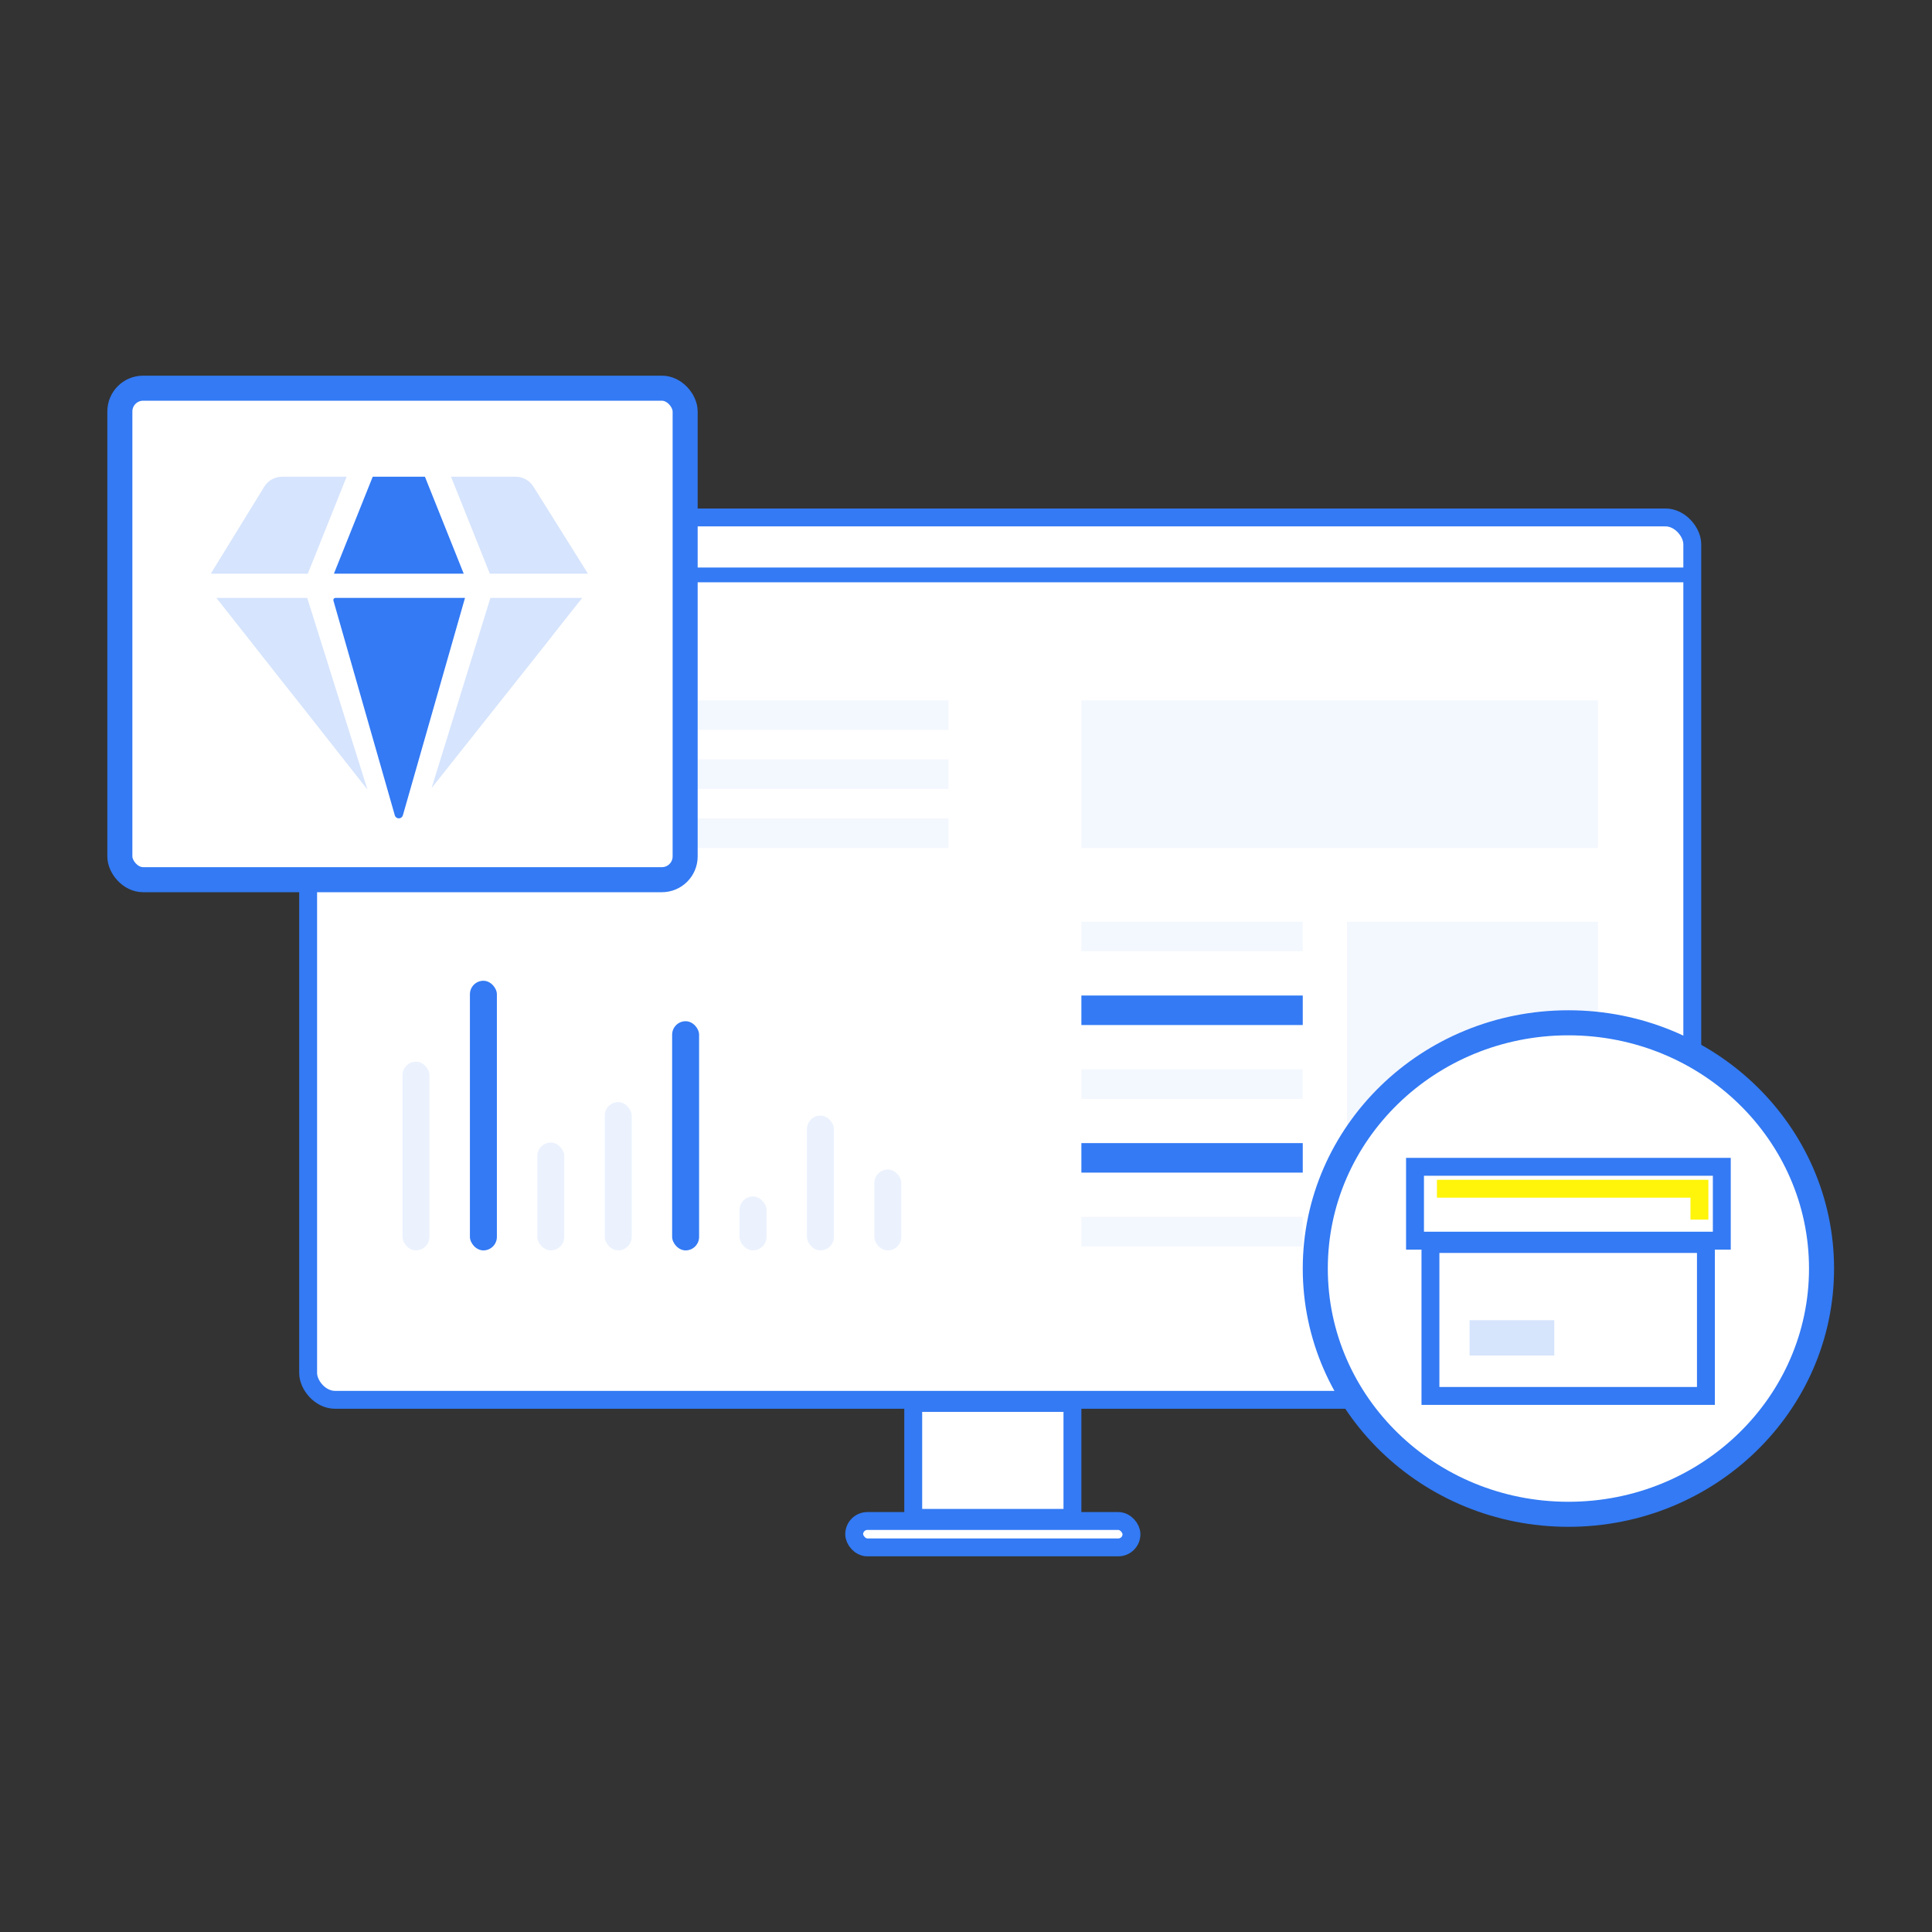<svg width="108" height="108" viewBox="0 0 108 108" fill="none" xmlns="http://www.w3.org/2000/svg">
<rect x="0" y="0" width="108" height="108" fill="#333333" stroke="none"/>
<rect x="17.225" y="28.925" width="77.375" height="49.325" rx="1.5" fill="white" stroke="#337AF4"/>
<rect x="17.55" y="31.725" width="76.725" height="0.825" fill="#337AF4"/>
<rect x="22.5" y="59.347" width="1.507" height="10.551" rx="0.754" fill="#EBF2FE"/>
<rect x="37.573" y="57.086" width="1.507" height="12.812" rx="0.754" fill="#337AF4"/>
<rect x="30.036" y="63.868" width="1.507" height="6.029" rx="0.754" fill="#EBF2FE"/>
<rect x="48.877" y="65.376" width="1.507" height="4.522" rx="0.754" fill="#EBF2FE"/>
<rect x="45.109" y="62.361" width="1.507" height="7.536" rx="0.754" fill="#EBF2FE"/>
<rect x="26.269" y="54.825" width="1.507" height="15.073" rx="0.754" fill="#337AF4"/>
<rect x="33.805" y="61.607" width="1.507" height="8.29" rx="0.754" fill="#EBF2FE"/>
<rect x="41.341" y="66.883" width="1.507" height="3.015" rx="0.754" fill="#EBF2FE"/>
<rect x="51.05" y="78.425" width="8.9" height="6.425" fill="white" stroke="#337AF4"/>
<rect x="47.75" y="85.025" width="15.5" height="1.475" rx="0.738" fill="white" stroke="#337AF4"/>
<rect x="23.325" y="39.975" width="30.525" height="2.475" fill="white"/>
<rect x="23.325" y="44.1" width="30.525" height="2.475" fill="white"/>
<rect x="23.325" y="49.875" width="30.525" height="2.475" fill="white"/>
<rect x="60.45" y="39.15" width="28.875" height="8.25" fill="#F3F7FE"/>
<rect x="24.15" y="42.45" width="28.875" height="1.65" fill="#F3F7FE"/>
<rect x="24.15" y="45.75" width="28.875" height="1.65" fill="#F3F7FE"/>
<rect x="24.15" y="39.15" width="28.875" height="1.65" fill="#F3F7FE"/>
<rect x="60.45" y="59.775" width="12.375" height="1.65" fill="#F3F7FE"/>
<rect x="60.45" y="51.525" width="12.375" height="1.65" fill="#F3F7FE"/>
<rect x="60.45" y="63.9" width="12.375" height="1.65" fill="#337AF4"/>
<rect x="60.45" y="55.65" width="12.375" height="1.65" fill="#337AF4"/>
<rect x="75.3" y="51.525" width="14.025" height="18.15" fill="#F3F7FE"/>
<rect x="60.45" y="68.025" width="12.375" height="1.65" fill="#F3F7FE"/>
<path d="M101.825 70.913C101.825 78.481 95.509 84.65 87.675 84.65C79.842 84.65 73.525 78.481 73.525 70.913C73.525 63.344 79.842 57.175 87.675 57.175C95.509 57.175 101.825 63.344 101.825 70.913Z" fill="white" stroke="#337AF4" stroke-width="1.4"/>
<rect x="79.1" y="65.225" width="17.15" height="4.129" fill="white" stroke="#337AF4"/>
<rect x="79.963" y="69.54" width="15.399" height="8.494" fill="white" stroke="#337AF4"/>
<rect x="82.151" y="73.8" width="4.735" height="1.973" fill="#337AF4" fill-opacity="0.2"/>
<path d="M80.326 66.451H94.999V68.177" stroke="#FFF50A"/>
<rect x="6.7" y="21.7" width="31.6" height="27.475" rx="1.3" fill="white" stroke="#337AF4" stroke-width="1.4"/>
<path d="M18.638 33.571L22.07 45.576C22.083 45.625 22.113 45.669 22.154 45.7C22.194 45.73 22.244 45.747 22.295 45.747C22.346 45.747 22.396 45.73 22.436 45.7C22.477 45.669 22.507 45.625 22.521 45.576L25.994 33.422H18.752C18.734 33.422 18.716 33.426 18.699 33.434C18.683 33.442 18.669 33.454 18.658 33.468C18.647 33.483 18.639 33.5 18.636 33.517C18.633 33.535 18.633 33.554 18.638 33.571Z" fill="#337AF4"/>
<path d="M19.374 26.65H15.768C15.568 26.65 15.371 26.701 15.196 26.799C15.022 26.897 14.875 27.038 14.77 27.209L11.785 32.068H17.208L19.376 26.65H19.374Z" fill="#D6E4FD"/>
<path d="M25.922 32.068L23.754 26.65H20.835L18.667 32.068H25.922Z" fill="#337AF4"/>
<path d="M12.095 33.422L15.765 38.08C15.774 38.076 20.543 44.143 20.543 44.143L17.173 33.422H12.095ZM25.213 26.65L27.381 32.068H32.866L29.819 27.201C29.713 27.032 29.567 26.893 29.393 26.797C29.22 26.701 29.025 26.65 28.826 26.65H25.213ZM30.504 36.012C31.18 35.145 31.862 34.282 32.548 33.422H27.415L24.127 44.053L30.504 36.013V36.012Z" fill="#D6E4FD"/>
</svg>
